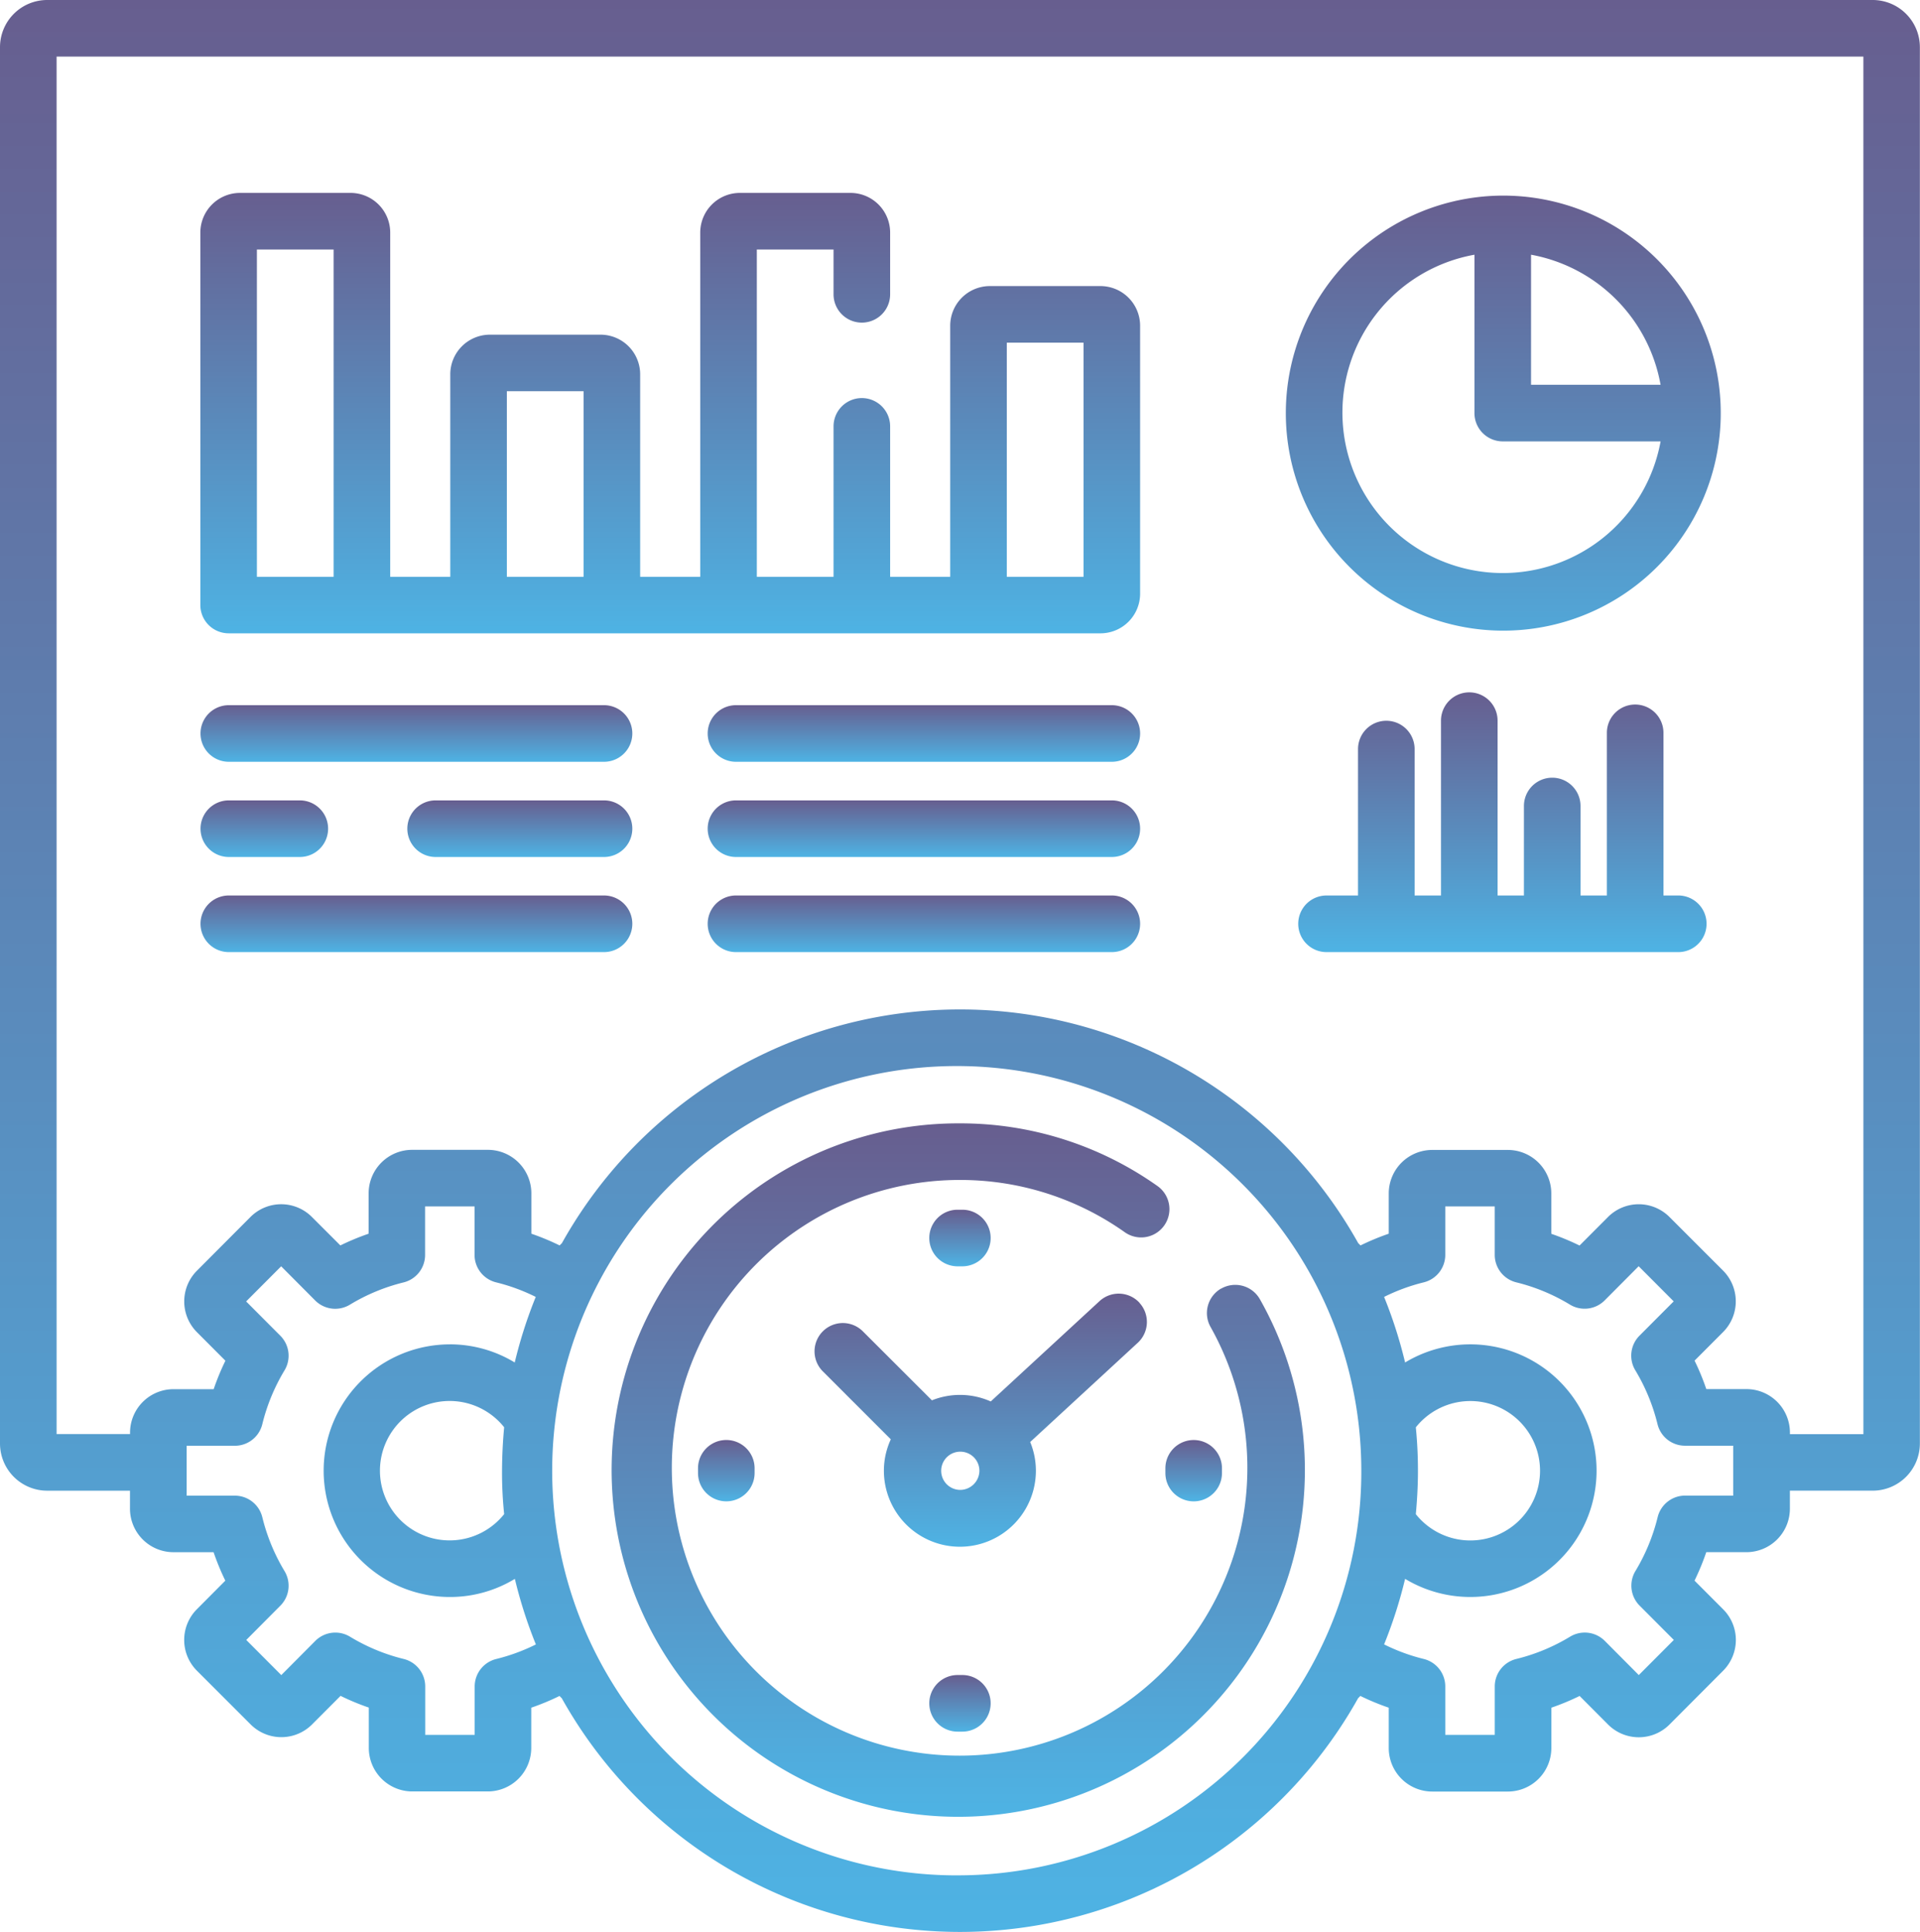 <svg xmlns="http://www.w3.org/2000/svg" xmlns:xlink="http://www.w3.org/1999/xlink" width="90.418" height="90.958" viewBox="0 0 90.418 90.958"><defs><style>.a{fill:url(#a);}</style><linearGradient id="a" x1="0.5" x2="0.5" y2="1" gradientUnits="objectBoundingBox"><stop offset="0" stop-color="#675e8f"/><stop offset="1" stop-color="#4eb3e4"/></linearGradient></defs><path class="a" d="M88.2,0H2.221A2.223,2.223,0,0,0,0,2.221V67.962a2.223,2.223,0,0,0,2.221,2.221h3.9v.848a2.049,2.049,0,0,0,2.045,2.048h1.892a11.75,11.75,0,0,0,.553,1.34L9.271,75.765a2.049,2.049,0,0,0,0,2.891L11.8,81.184a2.044,2.044,0,0,0,2.9,0l1.338-1.341a11.6,11.6,0,0,0,1.33.552v1.9a2.049,2.049,0,0,0,2.046,2.048h3.567A2.049,2.049,0,0,0,25.018,82.3V80.4a11.606,11.606,0,0,0,1.331-.552l.107.107a21.478,21.478,0,0,0,37.5,0l.107-.108A11.612,11.612,0,0,0,65.4,80.4v1.9a2.049,2.049,0,0,0,2.046,2.048h3.567A2.049,2.049,0,0,0,73.057,82.3V80.4a11.611,11.611,0,0,0,1.331-.552l1.337,1.341a2.044,2.044,0,0,0,2.9,0l2.521-2.528a2.061,2.061,0,0,0,.6-1.448,2.04,2.04,0,0,0-.6-1.447L79.8,74.418a11.7,11.7,0,0,0,.553-1.34h1.892a2.049,2.049,0,0,0,2.046-2.048v-.848h3.9a2.223,2.223,0,0,0,2.221-2.221V2.221A2.224,2.224,0,0,0,88.2,0ZM23.742,71.286a3.282,3.282,0,1,1,0-4.089q-.095,1.01-.1,2.044t.1,2.044Zm-2.553-7.992a5.947,5.947,0,0,0,0,11.894,5.885,5.885,0,0,0,3.057-.853,21.623,21.623,0,0,0,.99,3.087,9.063,9.063,0,0,1-1.868.686A1.332,1.332,0,0,0,22.354,79.4v2.281H20.025V79.4a1.332,1.332,0,0,0-1.014-1.294,9.023,9.023,0,0,1-2.529-1.049,1.332,1.332,0,0,0-1.635.2l-1.6,1.608-1.65-1.654L13.2,75.6a1.332,1.332,0,0,0,.2-1.63,9.112,9.112,0,0,1-1.047-2.538,1.332,1.332,0,0,0-1.294-1.015H8.789V68.069h2.269a1.332,1.332,0,0,0,1.294-1.015A9.1,9.1,0,0,1,13.4,64.516a1.332,1.332,0,0,0-.2-1.63l-1.609-1.613,1.65-1.654,1.6,1.607a1.333,1.333,0,0,0,1.636.2,9.03,9.03,0,0,1,2.529-1.049,1.332,1.332,0,0,0,1.013-1.294V56.8h2.329v2.28a1.333,1.333,0,0,0,1.013,1.294,9.026,9.026,0,0,1,1.869.686,21.565,21.565,0,0,0-.99,3.087,5.879,5.879,0,0,0-3.057-.854Zm24.019,25a19.052,19.052,0,1,1,18.9-19.052A19,19,0,0,1,45.208,88.293Zm36.42-17.88h-2.27a1.332,1.332,0,0,0-1.294,1.015,9.093,9.093,0,0,1-1.048,2.538,1.333,1.333,0,0,0,.2,1.63l1.609,1.613-1.65,1.654-1.6-1.608a1.332,1.332,0,0,0-1.635-.2,9.022,9.022,0,0,1-2.529,1.049A1.332,1.332,0,0,0,70.392,79.4v2.281h-2.33V79.4a1.332,1.332,0,0,0-1.014-1.294,9,9,0,0,1-1.867-.686,21.581,21.581,0,0,0,.989-3.086,5.947,5.947,0,1,0,0-10.187,21.563,21.563,0,0,0-.989-3.087,9.006,9.006,0,0,1,1.868-.686,1.332,1.332,0,0,0,1.013-1.294V56.8h2.329v2.28a1.333,1.333,0,0,0,1.014,1.294,9.029,9.029,0,0,1,2.529,1.049,1.332,1.332,0,0,0,1.635-.2l1.6-1.607,1.65,1.654-1.609,1.613a1.332,1.332,0,0,0-.2,1.63,9.1,9.1,0,0,1,1.047,2.538,1.332,1.332,0,0,0,1.294,1.015h2.27v2.344ZM66.675,67.2a3.282,3.282,0,1,1,0,4.089c.062-.673.1-1.355.1-2.044s-.033-1.371-.1-2.044Zm21.078.321H84.293v-.065A2.049,2.049,0,0,0,82.247,65.4H80.355a11.626,11.626,0,0,0-.553-1.34l1.343-1.346a2.049,2.049,0,0,0,0-2.892L78.623,57.3a2.045,2.045,0,0,0-2.9,0l-1.338,1.341a11.668,11.668,0,0,0-1.33-.552v-1.9a2.049,2.049,0,0,0-2.046-2.048H67.444A2.049,2.049,0,0,0,65.4,56.184v1.9a11.85,11.85,0,0,0-1.33.552l-.108-.108a21.478,21.478,0,0,0-37.5,0l-.108.108a11.731,11.731,0,0,0-1.331-.552v-1.9a2.049,2.049,0,0,0-2.046-2.048H19.406a2.049,2.049,0,0,0-2.046,2.048v1.9a11.731,11.731,0,0,0-1.331.552L14.692,57.3a2.044,2.044,0,0,0-2.9,0L9.274,59.826a2.05,2.05,0,0,0,0,2.894l1.341,1.344a11.75,11.75,0,0,0-.553,1.34H8.169a2.049,2.049,0,0,0-2.045,2.049v.065H2.665V2.665H87.752Zm0,0" transform="translate(0 0)"/><path class="a" d="M191.612,305.485a1.332,1.332,0,0,0-.5,1.816,13.552,13.552,0,1,1-11.8-6.925,13.4,13.4,0,0,1,7.76,2.462,1.332,1.332,0,1,0,1.536-2.178,16.046,16.046,0,0,0-9.295-2.949,16.324,16.324,0,1,0,14.118,8.277,1.333,1.333,0,0,0-1.816-.5Zm0,0" transform="translate(-134.101 -244.822)"/><path class="a" d="M231.231,343.264a1.333,1.333,0,0,0-1.883-.076l-5.122,4.723a3.556,3.556,0,0,0-2.77-.053l-3.254-3.249a1.332,1.332,0,0,0-1.883,1.886l3.2,3.2a3.533,3.533,0,0,0-.325,1.477,3.579,3.579,0,0,0,7.158,0,3.538,3.538,0,0,0-.269-1.352l5.067-4.672a1.332,1.332,0,0,0,.076-1.883Zm-8.454,8.811a.9.9,0,1,1,.915-.9A.91.91,0,0,1,222.778,352.075Zm0,0" transform="translate(-177.569 -281.929)"/><path class="a" d="M185.031,382.961v.223a1.332,1.332,0,0,0,2.665,0v-.223a1.332,1.332,0,1,0-2.665,0Zm0,0" transform="translate(-152.16 -313.832)"/><path class="a" d="M308.926,383.185a1.332,1.332,0,0,0,2.665,0v-.223a1.332,1.332,0,1,0-2.665,0Zm0,0" transform="translate(-254.045 -313.832)"/><path class="a" d="M247.676,323.263h.225a1.332,1.332,0,1,0,0-2.665h-.225a1.332,1.332,0,1,0,0,2.665Zm0,0" transform="translate(-202.581 -263.643)"/><path class="a" d="M247.676,443.914a1.332,1.332,0,0,0,0,2.665h.225a1.332,1.332,0,0,0,0-2.665Zm0,0" transform="translate(-202.581 -365.052)"/><path class="a" d="M54.43,71.861H95.491A1.868,1.868,0,0,0,97.356,70V57.377a1.868,1.868,0,0,0-1.865-1.865H90.278a1.868,1.868,0,0,0-1.865,1.865V69.2H85.584V62.117a1.332,1.332,0,1,0-2.665,0V69.2H79.306V53.79h3.613V55.9a1.332,1.332,0,1,0,2.665,0V52.991a1.868,1.868,0,0,0-1.865-1.865H78.506a1.868,1.868,0,0,0-1.865,1.865V69.2H73.812V59.663A1.867,1.867,0,0,0,71.947,57.8H66.735a1.867,1.867,0,0,0-1.865,1.865V69.2H62.041V52.991a1.868,1.868,0,0,0-1.865-1.865H54.963A1.868,1.868,0,0,0,53.1,52.991V70.528a1.332,1.332,0,0,0,1.332,1.332ZM91.078,58.177h3.613V69.2H91.078ZM67.534,60.462h3.613V69.2H67.534ZM55.763,53.79h3.613V69.2H55.763Zm0,0" transform="translate(-43.665 -42.043)"/><path class="a" d="M72.158,186.9H54.488a1.332,1.332,0,1,0,0,2.665H72.158a1.332,1.332,0,0,0,0-2.665Zm0,0" transform="translate(-43.713 -153.699)"/><path class="a" d="M117.239,212.117h-7.93a1.332,1.332,0,0,0,0,2.665h7.93a1.332,1.332,0,1,0,0-2.665Zm0,0" transform="translate(-88.794 -174.434)"/><path class="a" d="M54.489,214.782h3.343a1.332,1.332,0,1,0,0-2.665H54.489a1.332,1.332,0,1,0,0,2.665Zm0,0" transform="translate(-43.713 -174.434)"/><path class="a" d="M72.158,237.324H54.488a1.332,1.332,0,1,0,0,2.665H72.158a1.332,1.332,0,0,0,0-2.665Zm0,0" transform="translate(-43.713 -195.163)"/><path class="a" d="M206.646,186.9h-17.7a1.332,1.332,0,0,0,0,2.665h17.7a1.332,1.332,0,1,0,0-2.665Zm0,0" transform="translate(-154.287 -153.699)"/><path class="a" d="M206.646,212.117h-17.7a1.332,1.332,0,0,0,0,2.665h17.7a1.332,1.332,0,1,0,0-2.665Zm0,0" transform="translate(-154.287 -174.434)"/><path class="a" d="M206.646,237.324h-17.7a1.332,1.332,0,0,0,0,2.665h17.7a1.332,1.332,0,1,0,0-2.665Zm0,0" transform="translate(-154.287 -195.163)"/><path class="a" d="M351.067,72.319a10.241,10.241,0,1,0-10.216-10.242A10.241,10.241,0,0,0,351.067,72.319Zm1.332-17.7a7.581,7.581,0,0,1,6.1,6.124h-6.1Zm-2.665,0v7.457a1.333,1.333,0,0,0,1.332,1.332H358.5a7.553,7.553,0,1,1-8.764-8.789Zm0,0" transform="translate(-280.298 -42.627)"/><path class="a" d="M362.073,193.052h-.729v-7.658a1.332,1.332,0,0,0-2.665,0v7.658h-1.241v-4.214a1.332,1.332,0,1,0-2.665,0v4.215h-1.241V184.82a1.332,1.332,0,1,0-2.665,0v8.232h-1.242v-6.894a1.332,1.332,0,1,0-2.665,0v6.894h-1.483a1.332,1.332,0,1,0,0,2.665h16.6a1.333,1.333,0,0,0,0-2.665Zm0,0" transform="translate(-283.007 -150.891)"/></svg>